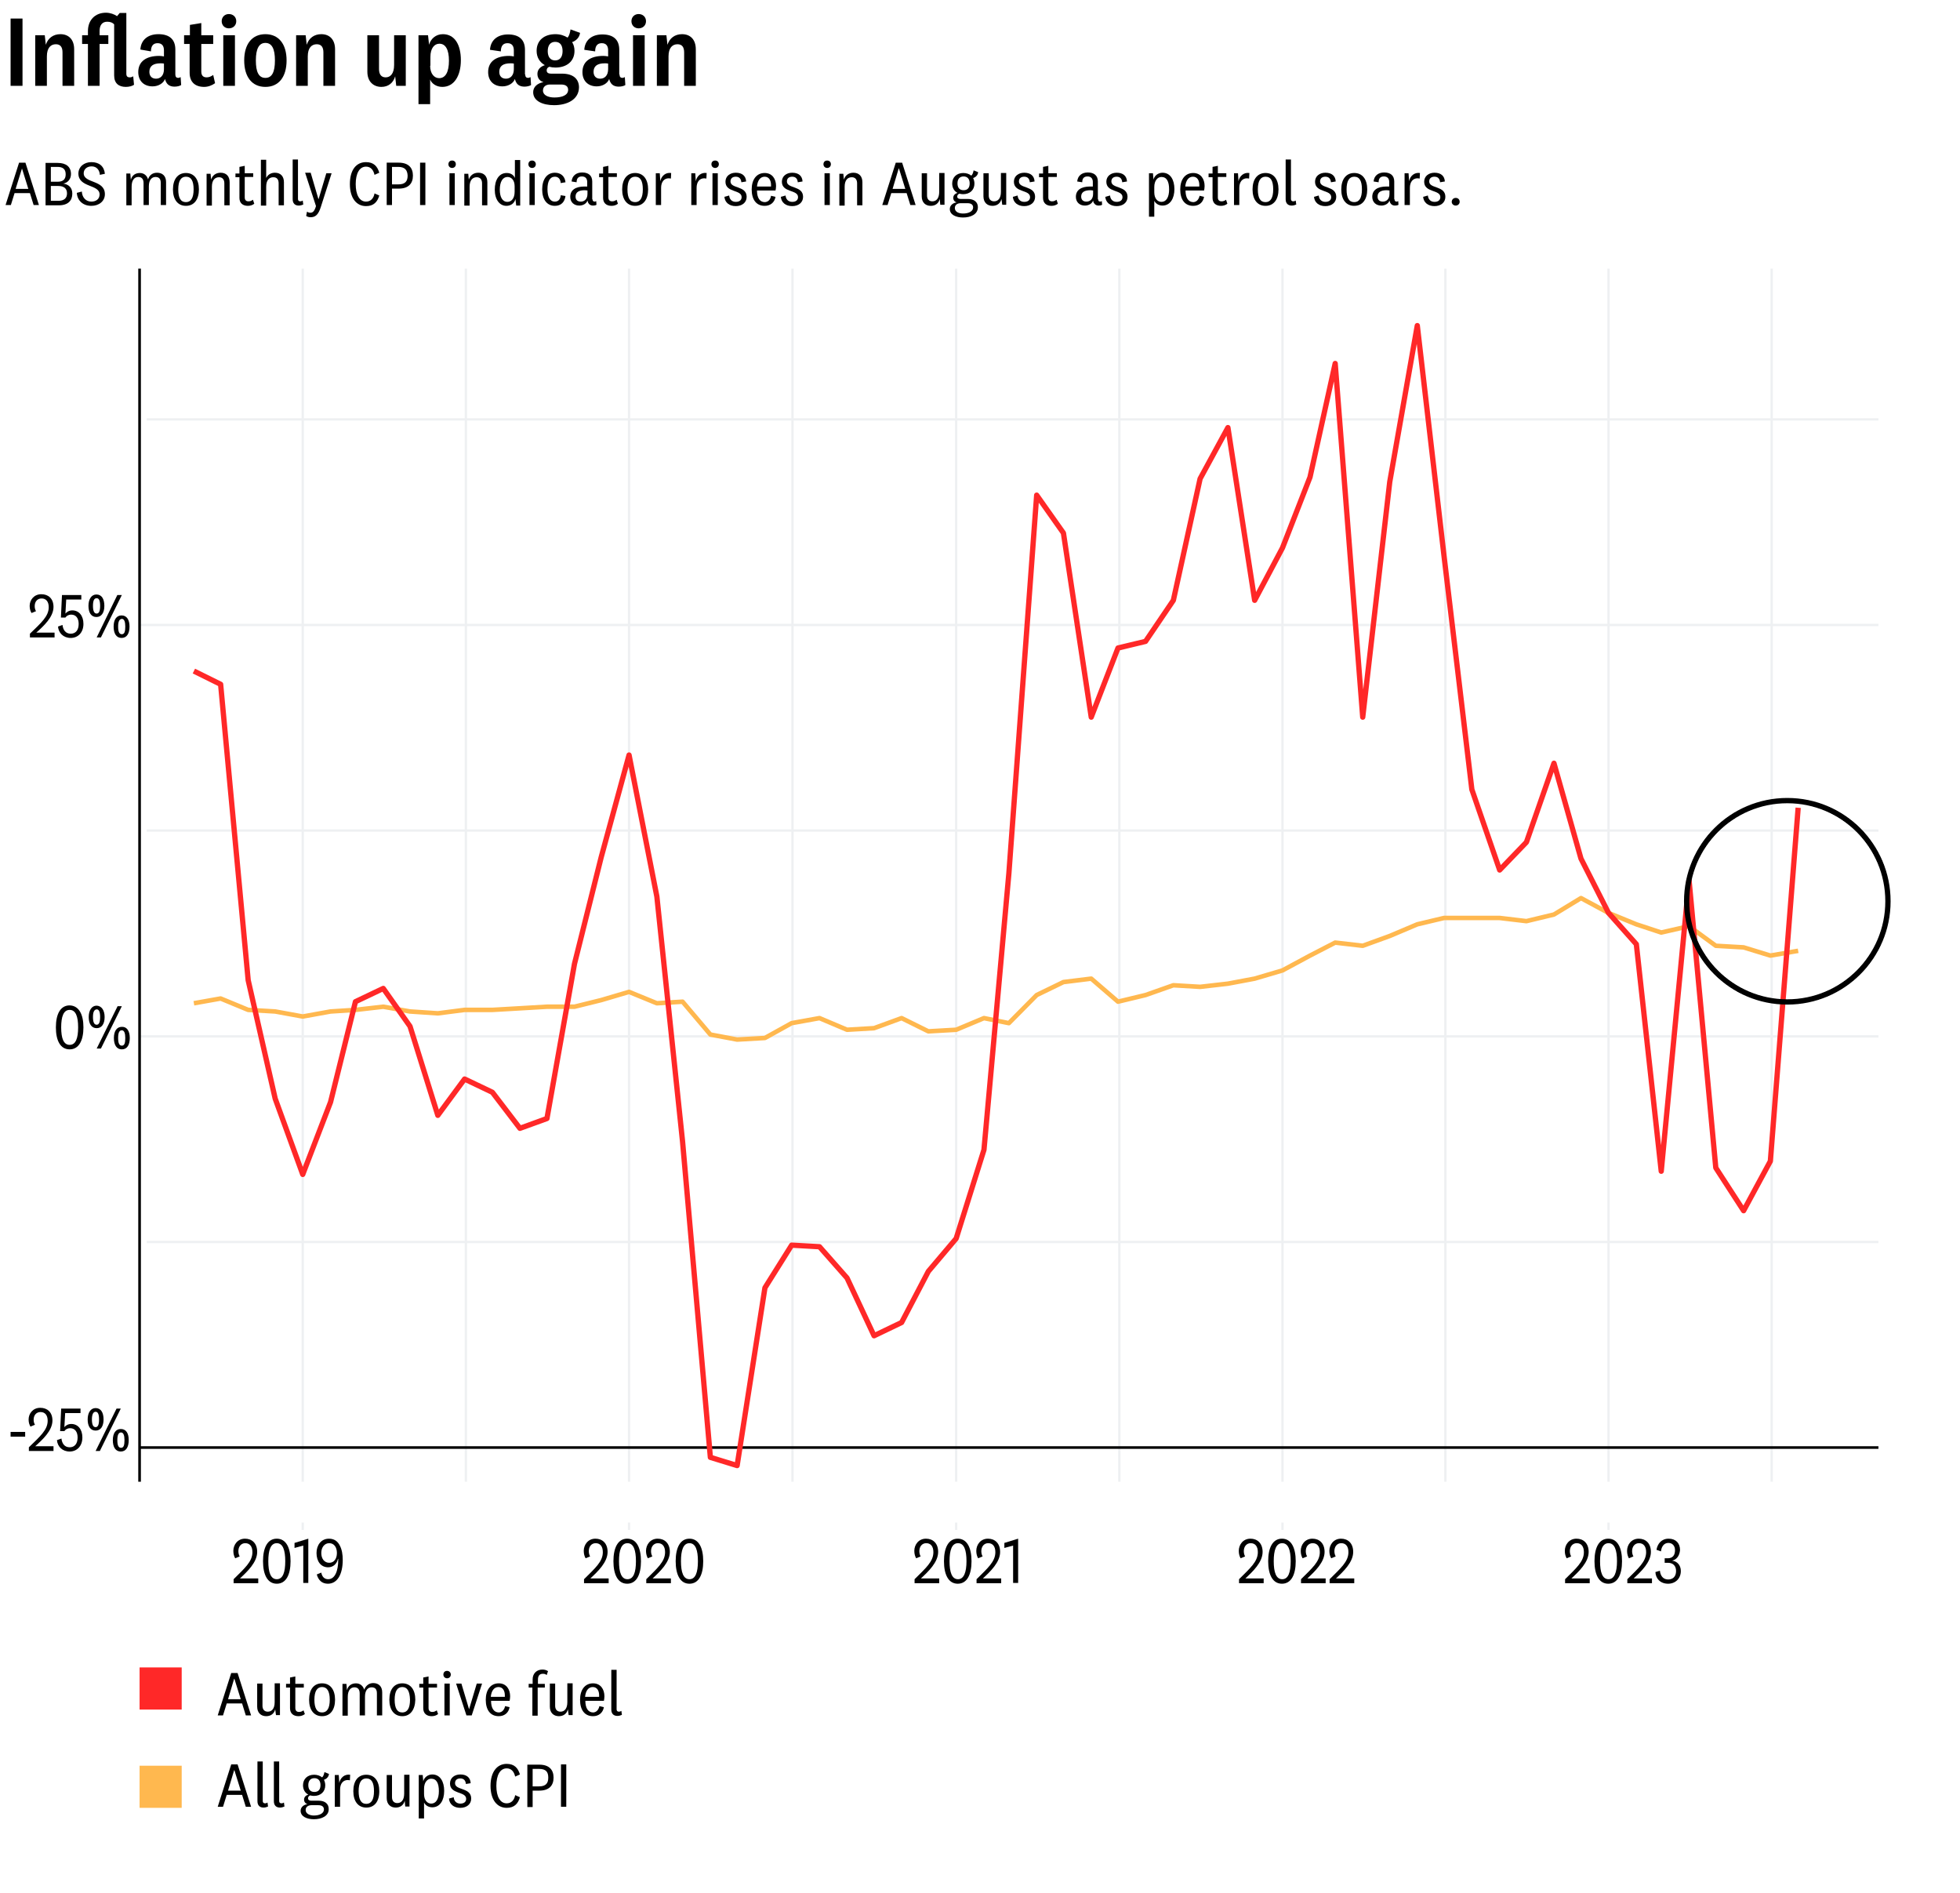 <?xml version="1.0" encoding="utf-8"?>
<!-- Generator: Adobe Illustrator 27.9.0, SVG Export Plug-In . SVG Version: 6.00 Build 0)  -->
<svg version="1.0" id="Layer_1" xmlns="http://www.w3.org/2000/svg" xmlns:xlink="http://www.w3.org/1999/xlink" x="0px" y="0px"
	 viewBox="0 0 740 714.5" style="enable-background:new 0 0 740 714.5;" xml:space="preserve">
<style type="text/css">
	.st0{fill:#FFFFFF;}
	.st1{enable-background:new    ;}
	.st2{fill:#FF2828;}
	.st3{fill:#FFB84F;}
	.st4{fill:none;stroke:#EEF0F2;stroke-width:0.877;stroke-linejoin:round;stroke-miterlimit:10;}
	.st5{fill:none;stroke:#FFB84F;stroke-width:1.71;stroke-linejoin:round;stroke-miterlimit:10;}
	.st6{fill:none;stroke:#000000;stroke-width:1.42;stroke-linecap:round;stroke-linejoin:round;stroke-miterlimit:10;}
	.st7{fill:none;}
	.st8{fill:none;stroke:#000000;stroke-linejoin:round;stroke-miterlimit:10;}
	.st9{fill:none;stroke:#FF2828;stroke-width:2;stroke-linejoin:round;stroke-miterlimit:10;}
	.st10{fill:none;stroke:#000000;stroke-width:2;stroke-linecap:round;stroke-linejoin:round;stroke-miterlimit:10;}
</style>
<rect class="st0" width="740" height="714.5"/>
<g class="st1">
	<path d="M8.5,7v25.4H4V7H8.5z"/>
	<path d="M17.3,16.9c0.8-2.5,2.8-4,5.5-4c3.2,0,5.2,2.1,5.2,5.7v13.8h-4.4V19.8c0-1.9-0.7-3.1-2.5-3.1c-1.9,0-3.4,1.3-3.4,4.6v11.1
		h-4.4V13.3h3.6L17.3,16.9z"/>
	<path d="M43.1,28.5V9.2c-0.5-0.6-1.4-1-2.6-1c-2,0-2.9,1.4-2.9,3.5v1.6h3.3v3.3h-3.3v15.8h-4.4V16.6h-2.2v-3.3h2.2v-1.6
		c0-4,2.6-6.9,6.8-6.9c1.6,0,3.2,0.6,4.2,1.3l1-1.2h2.5v22.9c0,1,0.4,1.4,1.3,1.4c0.4,0,0.8-0.1,1.3-0.4l0.3,3.2
		c-0.7,0.5-1.9,0.8-3.1,0.8C44.9,32.8,43.1,31.5,43.1,28.5z"/>
	<path d="M66.2,28.1c0,0.9,0.4,1.3,1.1,1.3c0.3,0,0.7-0.2,0.9-0.3l0.2,3c-0.6,0.4-1.6,0.6-2.5,0.6c-1.4,0-2.5-0.5-3.1-1.6
		c-0.2-0.3-0.4-0.8-0.5-1.3c-0.6,1.7-2.6,2.8-4.7,2.8c-3.2,0-5.4-2-5.4-5.4c0-4,3-6.1,7.9-6.1c0.6,0,1.3,0.1,1.8,0.2V19
		c0-1.6-0.7-2.7-2.4-2.7c-1.7,0-2.5,1.1-2.5,3.1L53,18.7c0.2-3.6,2.8-5.8,6.8-5.8c4.1,0,6.4,1.9,6.4,5.8V28.1z M61.9,24
		c-0.3-0.1-0.8-0.1-1.3-0.1c-2.7,0-4.2,1-4.2,3.2c0,1.6,0.9,2.6,2.5,2.6c1.6,0,3-1.1,3-3.6V24z"/>
	<path d="M81.2,31.4c-1.1,0.8-2.6,1.4-4.1,1.4c-3.4,0-5.5-1.8-5.5-5.3V16.6h-2.1v-3.3h2.2V9.4L76,8.7v4.6h4.5v3.3H76V27
		c0,1.6,0.8,2.2,2,2.2c0.9,0,1.6-0.3,2.5-0.9L81.2,31.4z"/>
	<path d="M86.4,10.7c-1.5,0-2.7-1.1-2.7-2.7s1.2-2.7,2.7-2.7c1.6,0,2.8,1.1,2.8,2.7S88,10.7,86.4,10.7z M88.7,13.3v19.1h-4.4V13.3
		H88.7z"/>
	<path d="M100.2,32.8c-5,0-8-3.7-8-10c0-6.2,3-9.9,8-9.9c5,0,8,3.7,8,9.9C108.2,29.1,105.2,32.8,100.2,32.8z M100.2,16.2
		c-2.4,0-3.6,2.2-3.6,6.6c0,4.4,1.1,6.6,3.6,6.6c2.5,0,3.6-2.2,3.6-6.6C103.8,18.5,102.7,16.2,100.2,16.2z"/>
	<path d="M115.8,16.9c0.8-2.5,2.8-4,5.5-4c3.2,0,5.2,2.1,5.2,5.7v13.8h-4.4V19.8c0-1.9-0.7-3.1-2.5-3.1c-1.9,0-3.4,1.3-3.4,4.6v11.1
		h-4.4V13.3h3.6L115.8,16.9z"/>
	<path d="M149.2,28.8c-0.7,2.5-2.6,4-5.2,4c-3,0-5.3-2-5.3-5.7V13.3h4.4v12.8c0,1.9,0.8,3.1,2.5,3.1c1.8,0,3.2-1.4,3.2-4.7V13.3h4.4
		v19.1h-3.6L149.2,28.8z"/>
	<path d="M162,16.9c0.6-2.2,2.5-4,5.2-4c4.5,0,6.8,4,6.8,9.8c0,6-2.6,10.1-7,10.1c-2.2,0-4-1.2-4.6-2.8v9.3h-4.4V13.3h3.6L162,16.9z
		 M162.4,24.8c0,3.1,1.6,4.7,3.4,4.7c2.4,0,3.7-2.3,3.7-6.6c0-4.2-1.3-6.4-3.6-6.4c-1.9,0-3.4,1.7-3.4,5V24.8z"/>
	<path d="M198.3,28.1c0,0.9,0.4,1.3,1.1,1.3c0.3,0,0.7-0.2,0.9-0.3l0.2,3c-0.6,0.4-1.6,0.6-2.5,0.6c-1.4,0-2.5-0.5-3.1-1.6
		c-0.2-0.3-0.4-0.8-0.5-1.3c-0.6,1.7-2.6,2.8-4.7,2.8c-3.2,0-5.4-2-5.4-5.4c0-4,3-6.1,7.9-6.1c0.6,0,1.3,0.1,1.8,0.2V19
		c0-1.6-0.7-2.7-2.4-2.7c-1.7,0-2.5,1.1-2.5,3.1l-4.1-0.6c0.2-3.6,2.8-5.8,6.8-5.8c4.1,0,6.4,1.9,6.4,5.8V28.1z M194,24
		c-0.3-0.1-0.8-0.1-1.3-0.1c-2.7,0-4.2,1-4.2,3.2c0,1.6,0.9,2.6,2.5,2.6c1.6,0,3-1.1,3-3.6V24z"/>
	<path d="M209.2,39.7c-4.2,0-7.9-1.5-7.9-4.9c0-2,1.6-3.4,3.9-3.8c-1.4-0.4-2.3-1.5-2.3-3.1c0-1.7,1.2-2.8,2.8-3.3
		c-1.9-1.1-3.1-2.9-3.1-5.4c0-4,2.9-6.3,7.1-6.3c1.8,0,3.3,0.5,4.6,1.3c0.6-0.7,0.9-1.8,1.1-3.1l3.6,1.3c-0.2,1.7-1.5,3-3,3.5
		c0.6,0.9,0.9,2.1,0.9,3.3c0,4-3,6.3-7.2,6.3c-0.8,0-1.6-0.1-2.3-0.3c-0.7,0.3-1,0.7-1,1.4c0,0.8,0.6,1.2,1.6,1.2h4.2
		c4.2,0,6.4,2,6.4,5.2C218.5,37.7,214,39.7,209.2,39.7z M209.3,36.8c3,0,5.2-0.9,5.2-2.9c0-1.3-0.9-2-2.7-2h-4.1
		c-1.6,0-2.7,0.8-2.7,2.3C205,35.9,206.9,36.8,209.3,36.8z M209.6,22.8c1.8,0,2.8-1.3,2.8-3.5c0-2.3-1-3.5-2.8-3.5
		c-1.8,0-2.8,1.3-2.8,3.5C206.8,21.5,207.8,22.8,209.6,22.8z"/>
	<path d="M233.9,28.1c0,0.9,0.4,1.3,1.1,1.3c0.3,0,0.7-0.2,0.9-0.3l0.2,3c-0.6,0.4-1.6,0.6-2.5,0.6c-1.4,0-2.5-0.5-3.1-1.6
		c-0.2-0.3-0.4-0.8-0.5-1.3c-0.6,1.7-2.6,2.8-4.7,2.8c-3.2,0-5.4-2-5.4-5.4c0-4,3-6.1,7.9-6.1c0.6,0,1.3,0.1,1.8,0.2V19
		c0-1.6-0.7-2.7-2.4-2.7c-1.7,0-2.5,1.1-2.5,3.1l-4.1-0.6c0.2-3.6,2.8-5.8,6.8-5.8c4.1,0,6.4,1.9,6.4,5.8V28.1z M229.6,24
		c-0.3-0.1-0.8-0.1-1.3-0.1c-2.7,0-4.2,1-4.2,3.2c0,1.6,0.9,2.6,2.5,2.6c1.6,0,3-1.1,3-3.6V24z"/>
	<path d="M241.1,10.7c-1.5,0-2.7-1.1-2.7-2.7s1.2-2.7,2.7-2.7c1.6,0,2.8,1.1,2.8,2.7S242.7,10.7,241.1,10.7z M243.4,13.3v19.1h-4.4
		V13.3H243.4z"/>
	<path d="M252,16.9c0.8-2.5,2.8-4,5.5-4c3.2,0,5.2,2.1,5.2,5.7v13.8h-4.4V19.8c0-1.9-0.7-3.1-2.5-3.1c-1.9,0-3.4,1.3-3.4,4.6v11.1
		h-4.4V13.3h3.6L252,16.9z"/>
</g>
<g class="st1">
	<path d="M91.4,643h-5.8l-1.4,4.5h-2l5.1-16h2.4l5.1,16h-2L91.4,643z M86.1,641.4h4.8l-2.4-7.7h-0.1L86.1,641.4z"/>
	<path d="M103.9,645.2c-0.4,1.7-1.7,2.6-3.4,2.6c-1.9,0-3.4-1.2-3.4-3.6v-8.7h2v8.4c0,1.3,0.7,2.2,2,2.2c1.5,0,2.6-1.1,2.6-3.6v-7.1
		h2v12h-1.5L103.9,645.2z"/>
	<path d="M115.1,647c-0.6,0.5-1.5,0.8-2.4,0.8c-2,0-3.2-1.1-3.2-3V637H108v-1.4h1.5v-2.4l2-0.4v2.8h3.2v1.4h-3.2v7.7
		c0,1.1,0.6,1.5,1.4,1.5c0.7,0,1.1-0.2,1.7-0.6L115.1,647z"/>
	<path d="M121.6,647.8c-3.1,0-4.9-2.4-4.9-6.2c0-3.9,1.8-6.2,4.9-6.2c3.1,0,4.9,2.4,4.9,6.2C126.5,645.4,124.7,647.8,121.6,647.8z
		 M121.6,636.8c-1.9,0-2.9,1.6-2.9,4.8c0,3.1,0.9,4.8,2.9,4.8c1.9,0,2.9-1.6,2.9-4.8C124.5,638.4,123.5,636.8,121.6,636.8z"/>
	<path d="M140.9,635.3c2.1,0,3.4,1.3,3.4,3.5v8.7h-2v-8.3c0-1.4-0.5-2.3-2-2.3c-1.3,0-2.5,1-2.5,3.5v7.1h-2v-8.3
		c0-1.4-0.6-2.3-2-2.3c-1.3,0-2.5,1-2.5,3.6v7.1h-2v-12h1.5l0.2,2.4c0.4-1.7,1.7-2.6,3.4-2.6c1.6,0,2.7,1,3.1,2.4
		C138.1,636.3,139.3,635.3,140.9,635.3z"/>
	<path d="M151.9,647.8c-3.1,0-4.9-2.4-4.9-6.2c0-3.9,1.8-6.2,4.9-6.2c3.1,0,4.9,2.4,4.9,6.2C156.7,645.4,154.9,647.8,151.9,647.8z
		 M151.9,636.8c-1.9,0-2.9,1.6-2.9,4.8c0,3.1,0.9,4.8,2.9,4.8c1.9,0,2.9-1.6,2.9-4.8C154.7,638.4,153.8,636.8,151.9,636.8z"/>
	<path d="M165.4,647c-0.6,0.5-1.5,0.8-2.4,0.8c-2,0-3.2-1.1-3.2-3V637h-1.5v-1.4h1.5v-2.4l2-0.4v2.8h3.2v1.4h-3.2v7.7
		c0,1.1,0.6,1.5,1.4,1.5c0.7,0,1.1-0.2,1.7-0.6L165.4,647z"/>
	<path d="M168.8,633.5c-0.8,0-1.4-0.6-1.4-1.4c0-0.8,0.5-1.4,1.4-1.4c0.8,0,1.4,0.6,1.4,1.4C170.2,632.9,169.6,633.5,168.8,633.5z
		 M169.8,635.5v12h-2v-12H169.8z"/>
	<path d="M177.1,645.2l2.9-9.7h2l-3.9,12h-2l-3.9-12h2L177.1,645.2L177.1,645.2z"/>
	<path d="M190.7,644l1.7,0.4c-0.4,2.2-2,3.4-4.1,3.4c-3.2,0-4.9-2.4-4.9-6.2c0-3.7,1.8-6.2,4.9-6.2c2.9,0,4.3,2.3,4.3,4.9
		c0,0.7-0.1,1.2-0.2,1.7h-7c0,2.7,1,4.4,3,4.4C189.6,646.3,190.4,645.4,190.7,644z M190.6,640.5c0-0.2,0-0.5,0-0.6
		c0-1.6-0.7-3.1-2.4-3.1c-1.7,0-2.7,1.5-2.9,3.7H190.6z"/>
	<path d="M199.6,637v-1.4h1.5v-1.7c0-2.3,1.6-3.7,3.7-3.7c0.8,0,1.5,0.2,2.1,0.6l-0.5,1.5c-0.4-0.4-0.8-0.5-1.5-0.5
		c-1.2,0-1.8,0.8-1.8,2.2v1.6h2.6v1.4H203v10.6h-2V637H199.6z"/>
	<path d="M214.4,645.2c-0.4,1.7-1.7,2.6-3.4,2.6c-1.9,0-3.4-1.2-3.4-3.6v-8.7h2v8.4c0,1.3,0.7,2.2,2,2.2c1.5,0,2.6-1.1,2.6-3.6v-7.1
		h2v12h-1.5L214.4,645.2z"/>
	<path d="M226.3,644l1.7,0.4c-0.4,2.2-2,3.4-4.1,3.4c-3.2,0-4.9-2.4-4.9-6.2c0-3.7,1.8-6.2,4.9-6.2c2.9,0,4.3,2.3,4.3,4.9
		c0,0.7-0.1,1.2-0.2,1.7h-7c0,2.7,1,4.4,3,4.4C225.2,646.3,226,645.4,226.3,644z M226.2,640.5c0-0.2,0-0.5,0-0.6
		c0-1.6-0.7-3.1-2.4-3.1c-1.7,0-2.7,1.5-2.9,3.7H226.2z"/>
	<path d="M234.8,647.3c-0.4,0.2-1.1,0.4-1.7,0.4c-1.4,0-2.3-0.8-2.3-2.4v-15h2v14.9c0,0.6,0.3,0.9,0.9,0.9c0.3,0,0.6-0.1,0.9-0.3
		L234.8,647.3z"/>
</g>
<g class="st1">
	<path d="M91.4,677.5h-5.8l-1.4,4.5h-2l5.1-16h2.4l5.1,16h-2L91.4,677.5z M86.1,675.9h4.8l-2.4-7.7h-0.1L86.1,675.9z"/>
	<path d="M101.2,681.9c-0.4,0.2-1.1,0.4-1.7,0.4c-1.4,0-2.3-0.8-2.3-2.4v-15h2v14.9c0,0.6,0.3,0.9,0.9,0.9c0.3,0,0.6-0.1,0.9-0.3
		L101.2,681.9z"/>
	<path d="M107.4,681.9c-0.4,0.2-1.1,0.4-1.7,0.4c-1.4,0-2.3-0.8-2.3-2.4v-15h2v14.9c0,0.6,0.3,0.9,0.9,0.9c0.3,0,0.6-0.1,0.9-0.3
		L107.4,681.9z"/>
	<path d="M118.5,686.7c-2.6,0-5-1-5-3.2c0-1.3,1.1-2.3,2.6-2.5c-0.8-0.2-1.3-0.9-1.3-1.7c0-1,0.7-1.6,1.6-1.9c-1.2-0.6-2-1.9-2-3.5
		c0-2.4,1.7-4,4.2-4c1.2,0,2.3,0.4,3,1c0.5-0.4,0.7-1.1,0.9-2l1.7,0.7c-0.1,1.1-0.9,1.9-1.9,2.2c0.3,0.6,0.5,1.3,0.5,2.1
		c0,2.4-1.7,4-4.3,4c-0.5,0-1-0.1-1.4-0.2c-0.5,0.2-0.8,0.6-0.8,1.1c0,0.6,0.5,0.9,1.2,0.9h2.8c2.4,0,3.8,1.2,3.8,3.1
		C124.2,685.5,121.4,686.7,118.5,686.7z M118.5,685.3c2.1,0,3.8-0.8,3.8-2.3c0-1-0.7-1.6-2.1-1.6h-2.6c-1.3,0-2.2,0.7-2.2,1.8
		C115.4,684.6,116.9,685.3,118.5,685.3z M118.7,676.4c1.5,0,2.3-0.9,2.3-2.6s-0.9-2.6-2.3-2.6c-1.4,0-2.3,0.9-2.3,2.6
		S117.2,676.4,118.7,676.4z"/>
	<path d="M132.1,672c-0.2,0-0.5-0.1-0.8-0.1c-1.8,0-2.9,1.4-2.9,3.6v6.5h-2v-12h1.5l0.2,3c0.4-2,2-3.4,4.1-3.1L132.1,672z"/>
	<path d="M138.3,682.3c-3.1,0-4.9-2.4-4.9-6.2c0-3.9,1.8-6.2,4.9-6.2c3.1,0,4.9,2.4,4.9,6.2C143.2,680,141.4,682.3,138.3,682.3z
		 M138.3,671.3c-1.9,0-2.9,1.6-2.9,4.8c0,3.1,0.9,4.8,2.9,4.8c1.9,0,2.9-1.6,2.9-4.8C141.2,672.9,140.3,671.3,138.3,671.3z"/>
	<path d="M152.8,679.7c-0.4,1.7-1.7,2.6-3.4,2.6c-1.9,0-3.4-1.2-3.4-3.6v-8.7h2v8.4c0,1.3,0.7,2.2,2,2.2c1.5,0,2.6-1.1,2.6-3.6v-7.1
		h2v12H153L152.8,679.7z"/>
	<path d="M159.8,672.4c0.3-1.4,1.7-2.6,3.4-2.6c3,0,4.5,2.7,4.5,6.2c0,3.6-1.6,6.2-4.5,6.2c-1.5,0-2.6-0.8-3.1-1.8v6h-2v-16.4h1.5
		L159.8,672.4z M160.1,677.2c0,2.4,1.3,3.6,2.7,3.6c1.8,0,2.9-1.7,2.9-4.7s-0.9-4.7-2.9-4.7c-1.4,0-2.7,1.3-2.7,3.8V677.2z"/>
	<path d="M171.3,678.4c0.1,1.4,1,2.4,2.5,2.4c1.3,0,2.2-0.6,2.2-1.8c0-2.9-6.1-1.6-6.1-5.8c0-2.1,1.7-3.4,3.9-3.4
		c2.4,0,3.8,1.2,3.9,3.3l-1.8,0.3c-0.1-1.2-0.7-2.1-2.1-2.1c-1.2,0-2,0.6-2,1.8c0,2.8,6.1,1.5,6.1,5.8c0,2.2-1.8,3.5-4.1,3.5
		c-2.4,0-4.1-1.3-4.3-3.5L171.3,678.4z"/>
	<path d="M191.3,665.8c2.9,0,4.3,1.6,5,4l-1.8,0.8c-0.4-1.8-1.4-3.1-3.2-3.1c-2.5,0-3.9,2.6-3.9,6.6s1.4,6.6,3.9,6.6
		c1.8,0,2.9-1.3,3.2-3.1l1.8,0.8c-0.7,2.4-2.1,4-5,4c-3.6,0-6.1-3-6.1-8.3C185.2,668.8,187.7,665.8,191.3,665.8z"/>
	<path d="M201.1,675.9v6.2h-2v-16h4.5c3.7,0,5.4,1.9,5.4,4.9c0,3-1.7,4.9-5.4,4.9H201.1z M203.5,667.7h-2.4v6.6h2.4
		c2.6,0,3.5-1.2,3.5-3.3C207,668.8,206.1,667.7,203.5,667.7z"/>
	<path d="M213.8,666v16h-2v-16H213.8z"/>
</g>
<g class="st1">
	<path d="M11.3,72.9H5.5l-1.4,4.5h-2l5.1-16h2.4l5.1,16h-2L11.3,72.9z M5.9,71.3h4.8l-2.4-7.7H8.3L5.9,71.3z"/>
	<path d="M23.9,69.3c2,0.3,3.4,1.5,3.4,3.8c0,2.6-1.6,4.4-5.1,4.4h-5v-16h4.6c3.2,0,5,1.5,5,4.2C26.8,67.6,25.6,69,23.9,69.3
		L23.9,69.3z M19.2,68.6h2.5c2.1,0,3.1-0.9,3.1-2.8c0-1.9-1-2.8-3.1-2.8h-2.5V68.6z M19.2,75.8H22c2.2,0,3.3-1,3.3-2.8
		s-1.1-2.8-3.3-2.8h-2.8V75.8z"/>
	<path d="M29,72.8l1.9-0.5c0.1,2.2,1.5,3.8,3.6,3.8c1.8,0,3.1-1,3.1-2.7c0-3.9-8-2.5-8-7.9c0-2.5,2.1-4.3,4.9-4.3
		c2.9,0,4.8,1.5,5.1,4.4L37.7,66c-0.1-1.8-1.2-3.2-3.1-3.2c-1.8,0-3,1.1-3,2.6c0,3.9,8,2.4,8,7.9c0,2.7-2.3,4.4-5.1,4.4
		C31.4,77.7,29.2,75.8,29,72.8z"/>
	<path d="M59.3,65.2c2.1,0,3.4,1.3,3.4,3.5v8.7h-2v-8.3c0-1.4-0.5-2.3-2-2.3c-1.3,0-2.5,1-2.5,3.5v7.1h-2v-8.3c0-1.4-0.6-2.3-2-2.3
		c-1.3,0-2.5,1-2.5,3.6v7.1h-2v-12h1.5l0.2,2.4c0.4-1.7,1.7-2.6,3.4-2.6c1.6,0,2.7,1,3.1,2.4C56.4,66.1,57.6,65.2,59.3,65.2z"/>
	<path d="M70.2,77.7c-3.1,0-4.9-2.4-4.9-6.2s1.8-6.2,4.9-6.2c3.1,0,4.9,2.4,4.9,6.2S73.3,77.7,70.2,77.7z M70.2,66.7
		c-1.9,0-2.9,1.6-2.9,4.8s0.9,4.8,2.9,4.8c1.9,0,2.9-1.6,2.9-4.8S72.2,66.7,70.2,66.7z"/>
	<path d="M79.7,67.8c0.5-1.6,1.8-2.6,3.6-2.6c2.1,0,3.4,1.3,3.4,3.6v8.7h-2v-8.3c0-1.3-0.6-2.3-2-2.3c-1.5,0-2.7,1-2.7,3.6v7.1h-2
		v-12h1.5L79.7,67.8z"/>
	<path d="M96,76.9c-0.6,0.5-1.5,0.8-2.4,0.8c-2,0-3.2-1.1-3.2-3v-7.8h-1.5v-1.4h1.5V63l2-0.4v2.8h3.2v1.4h-3.2v7.7
		c0,1.1,0.6,1.5,1.4,1.5c0.7,0,1.1-0.2,1.7-0.6L96,76.9z"/>
	<path d="M100.4,67.4c0.6-1.4,1.8-2.2,3.4-2.2c2.1,0,3.4,1.3,3.4,3.6v8.7h-2v-8.3c0-1.4-0.6-2.3-2-2.3c-1.5,0-2.7,1-2.7,3.6v7.1h-2
		V60.3h2V67.4z"/>
	<path d="M114.5,77.2c-0.4,0.2-1.1,0.4-1.7,0.4c-1.4,0-2.3-0.8-2.3-2.4v-15h2v14.9c0,0.6,0.3,0.9,0.9,0.9c0.3,0,0.6-0.1,0.9-0.3
		L114.5,77.2z"/>
	<path d="M123.2,65.4h2l-4,12.5c-1,3.3-2.2,4.1-4,4.1c-0.6,0-1.2-0.2-1.6-0.5l0.3-1.6c0.5,0.3,0.8,0.4,1.2,0.4c1,0,1.6-0.5,2.2-2.5
		l-4.1-12.6h2.1l2.9,9.9h0.1L123.2,65.4z"/>
	<path d="M138.2,61.2c2.9,0,4.3,1.6,5,4l-1.8,0.8c-0.4-1.8-1.4-3.1-3.2-3.1c-2.5,0-3.9,2.6-3.9,6.6s1.4,6.6,3.9,6.6
		c1.8,0,2.9-1.3,3.2-3.1l1.8,0.8c-0.7,2.4-2.1,4-5,4c-3.6,0-6.1-3-6.1-8.3C132.1,64.1,134.5,61.2,138.2,61.2z"/>
	<path d="M148,71.2v6.2h-2v-16h4.5c3.7,0,5.4,1.9,5.4,4.9c0,3-1.7,4.9-5.4,4.9H148z M150.3,63H148v6.6h2.4c2.6,0,3.5-1.2,3.5-3.3
		C153.8,64.2,152.9,63,150.3,63z"/>
	<path d="M160.6,61.4v16h-2v-16H160.6z"/>
	<path d="M170.7,63.4c-0.8,0-1.4-0.6-1.4-1.4s0.5-1.4,1.4-1.4s1.4,0.6,1.4,1.4S171.5,63.4,170.7,63.4z M171.7,65.4v12h-2v-12H171.7z
		"/>
	<path d="M177,67.8c0.5-1.6,1.8-2.6,3.6-2.6c2.1,0,3.4,1.3,3.4,3.6v8.7h-2v-8.3c0-1.3-0.6-2.3-2-2.3c-1.5,0-2.7,1-2.7,3.6v7.1h-2
		v-12h1.5L177,67.8z"/>
	<path d="M194.6,75.1c-0.4,1.7-1.8,2.6-3.4,2.6c-2.6,0-4.4-2.4-4.4-6.1c0-3.7,1.6-6.3,4.5-6.3c1.7,0,2.7,0.9,3.1,1.9v-6.8h2v17.2
		h-1.5L194.6,75.1z M194.3,70.3c0-2.4-1.3-3.5-2.7-3.5c-1.8,0-2.9,1.8-2.9,4.8c0,2.8,1,4.6,2.9,4.6c1.4,0,2.7-1.2,2.7-3.8V70.3z"/>
	<path d="M200.9,63.4c-0.8,0-1.4-0.6-1.4-1.4s0.5-1.4,1.4-1.4c0.8,0,1.4,0.6,1.4,1.4S201.7,63.4,200.9,63.4z M201.9,65.4v12h-2v-12
		H201.9z"/>
	<path d="M209.5,65.2c2.4,0,3.8,1.5,4,3.6l-1.8,0.3c-0.1-1.4-0.8-2.4-2.2-2.4c-1.9,0-2.8,1.8-2.8,4.7s0.9,4.7,2.8,4.7
		c1.4,0,2.1-1,2.2-2.4l1.8,0.3c-0.3,2.2-1.6,3.7-4,3.7c-3,0-4.8-2.4-4.8-6.2S206.5,65.2,209.5,65.2z"/>
	<path d="M223.7,75.2c0,0.6,0.3,0.9,0.8,0.9c0.2,0,0.5-0.1,0.6-0.2l0.1,1.4c-0.3,0.2-0.8,0.3-1.3,0.3c-0.8,0-1.4-0.3-1.8-1
		c-0.1-0.2-0.2-0.5-0.3-0.9c-0.4,1.2-1.7,1.9-3.1,1.9c-2,0-3.4-1.3-3.4-3.3c0-2.5,1.9-3.9,5.4-3.9c0.3,0,0.7,0,1,0v-1.7
		c0-1.2-0.6-2.1-2-2.1c-1.4,0-2,0.8-2,2.2l-1.9-0.3c0.2-2.2,1.8-3.4,4-3.4c2.3,0,3.8,1.1,3.8,3.4V75.2z M221.8,71.9
		c-0.3,0-0.6-0.1-1-0.1c-2.2,0-3.5,0.7-3.5,2.4c0,1.2,0.7,1.9,2,1.9c1.3,0,2.5-0.9,2.5-2.9V71.9z"/>
	<path d="M233.3,76.9c-0.6,0.5-1.5,0.8-2.4,0.8c-2,0-3.2-1.1-3.2-3v-7.8h-1.5v-1.4h1.5V63l2-0.4v2.8h3.2v1.4h-3.2v7.7
		c0,1.1,0.6,1.5,1.4,1.5c0.7,0,1.1-0.2,1.7-0.6L233.3,76.9z"/>
	<path d="M239.8,77.7c-3.1,0-4.9-2.4-4.9-6.2s1.8-6.2,4.9-6.2c3.1,0,4.9,2.4,4.9,6.2S242.9,77.7,239.8,77.7z M239.8,66.7
		c-1.9,0-2.9,1.6-2.9,4.8s0.9,4.8,2.9,4.8c1.9,0,2.9-1.6,2.9-4.8S241.8,66.7,239.8,66.7z"/>
	<path d="M253.3,67.4c-0.2,0-0.5-0.1-0.8-0.1c-1.8,0-2.9,1.4-2.9,3.6v6.5h-2v-12h1.5l0.2,3c0.4-2,2-3.4,4.1-3.1L253.3,67.4z"/>
	<path d="M266.7,67.4c-0.2,0-0.5-0.1-0.8-0.1c-1.8,0-2.9,1.4-2.9,3.6v6.5h-2v-12h1.5l0.2,3c0.4-2,2-3.4,4.1-3.1L266.7,67.4z"/>
	<path d="M270,63.4c-0.8,0-1.4-0.6-1.4-1.4s0.5-1.4,1.4-1.4s1.4,0.6,1.4,1.4S270.8,63.4,270,63.4z M271,65.4v12h-2v-12H271z"/>
	<path d="M275.3,73.8c0.1,1.4,1,2.4,2.5,2.4c1.3,0,2.2-0.6,2.2-1.8c0-2.9-6.1-1.6-6.1-5.8c0-2.1,1.7-3.4,3.9-3.4
		c2.4,0,3.8,1.2,3.9,3.3l-1.8,0.3c-0.1-1.2-0.7-2.1-2.1-2.1c-1.2,0-2,0.6-2,1.8c0,2.8,6.1,1.5,6.1,5.8c0,2.2-1.8,3.5-4.1,3.5
		c-2.4,0-4.1-1.3-4.3-3.5L275.3,73.8z"/>
	<path d="M291.1,73.9l1.7,0.4c-0.4,2.2-2,3.4-4.1,3.4c-3.2,0-4.9-2.4-4.9-6.2c0-3.7,1.8-6.2,4.9-6.2c2.9,0,4.3,2.3,4.3,4.9
		c0,0.7-0.1,1.2-0.2,1.7h-7c0,2.7,1,4.4,3,4.4C290.1,76.2,290.9,75.3,291.1,73.9z M291.1,70.4c0-0.2,0-0.5,0-0.6
		c0-1.6-0.7-3.1-2.4-3.1c-1.7,0-2.7,1.5-2.9,3.7H291.1z"/>
	<path d="M296.6,73.8c0.1,1.4,1,2.4,2.5,2.4c1.3,0,2.2-0.6,2.2-1.8c0-2.9-6.1-1.6-6.1-5.8c0-2.1,1.7-3.4,3.9-3.4
		c2.4,0,3.8,1.2,3.9,3.3l-1.8,0.3c-0.1-1.2-0.7-2.1-2.1-2.1c-1.2,0-2,0.6-2,1.8c0,2.8,6.1,1.5,6.1,5.8c0,2.2-1.8,3.5-4.1,3.5
		c-2.4,0-4.1-1.3-4.3-3.5L296.6,73.8z"/>
	<path d="M312.3,63.4c-0.8,0-1.4-0.6-1.4-1.4s0.5-1.4,1.4-1.4s1.4,0.6,1.4,1.4S313.1,63.4,312.3,63.4z M313.3,65.4v12h-2v-12H313.3z
		"/>
	<path d="M318.6,67.8c0.5-1.6,1.8-2.6,3.6-2.6c2.1,0,3.4,1.3,3.4,3.6v8.7h-2v-8.3c0-1.3-0.6-2.3-2-2.3c-1.5,0-2.7,1-2.7,3.6v7.1h-2
		v-12h1.5L318.6,67.8z"/>
	<path d="M342.3,72.9h-5.8l-1.4,4.5h-2l5.1-16h2.4l5.1,16h-2L342.3,72.9z M337,71.3h4.8l-2.4-7.7h-0.1L337,71.3z"/>
	<path d="M354.8,75.1c-0.4,1.7-1.7,2.6-3.4,2.6c-1.9,0-3.4-1.2-3.4-3.6v-8.7h2v8.4c0,1.3,0.7,2.2,2,2.2c1.5,0,2.6-1.1,2.6-3.6v-7.1
		h2v12H355L354.8,75.1z"/>
	<path d="M363.6,82.1c-2.6,0-5-1-5-3.2c0-1.3,1.1-2.3,2.6-2.5c-0.8-0.2-1.3-0.9-1.3-1.7c0-1,0.7-1.6,1.6-1.9c-1.2-0.6-2-1.9-2-3.5
		c0-2.4,1.7-4,4.2-4c1.2,0,2.3,0.4,3,1c0.5-0.4,0.7-1.1,0.9-2l1.7,0.7c-0.1,1.1-0.9,1.9-1.9,2.2c0.3,0.6,0.5,1.3,0.5,2.1
		c0,2.4-1.7,4-4.3,4c-0.5,0-1-0.1-1.4-0.2c-0.5,0.2-0.8,0.6-0.8,1.1c0,0.6,0.5,0.9,1.2,0.9h2.8c2.4,0,3.8,1.2,3.8,3.1
		C369.2,80.9,366.5,82.1,363.6,82.1z M363.6,80.6c2.1,0,3.8-0.8,3.8-2.3c0-1-0.7-1.6-2.1-1.6h-2.6c-1.3,0-2.2,0.7-2.2,1.8
		C360.5,80,362,80.6,363.6,80.6z M363.8,71.8c1.5,0,2.3-0.9,2.3-2.6s-0.9-2.6-2.3-2.6c-1.4,0-2.3,0.9-2.3,2.6S362.3,71.8,363.8,71.8
		z"/>
	<path d="M378.1,75.1c-0.4,1.7-1.7,2.6-3.4,2.6c-1.9,0-3.4-1.2-3.4-3.6v-8.7h2v8.4c0,1.3,0.7,2.2,2,2.2c1.5,0,2.6-1.1,2.6-3.6v-7.1
		h2v12h-1.5L378.1,75.1z"/>
	<path d="M384.2,73.8c0.1,1.4,1,2.4,2.5,2.4c1.3,0,2.2-0.6,2.2-1.8c0-2.9-6.1-1.6-6.1-5.8c0-2.1,1.7-3.4,3.9-3.4
		c2.4,0,3.8,1.2,3.9,3.3l-1.8,0.3c-0.1-1.2-0.7-2.1-2.1-2.1c-1.2,0-2,0.6-2,1.8c0,2.8,6.1,1.5,6.1,5.8c0,2.2-1.8,3.5-4.1,3.5
		c-2.4,0-4.1-1.3-4.3-3.5L384.2,73.8z"/>
	<path d="M399.4,76.9c-0.6,0.5-1.5,0.8-2.4,0.8c-2,0-3.2-1.1-3.2-3v-7.8h-1.5v-1.4h1.5V63l2-0.4v2.8h3.2v1.4h-3.2v7.7
		c0,1.1,0.6,1.5,1.4,1.5c0.7,0,1.1-0.2,1.7-0.6L399.4,76.9z"/>
	<path d="M414.6,75.2c0,0.6,0.3,0.9,0.8,0.9c0.2,0,0.5-0.1,0.6-0.2l0.1,1.4c-0.3,0.2-0.8,0.3-1.3,0.3c-0.8,0-1.4-0.3-1.8-1
		c-0.2-0.2-0.2-0.5-0.3-0.9c-0.4,1.2-1.7,1.9-3.1,1.9c-2,0-3.4-1.3-3.4-3.3c0-2.5,1.9-3.9,5.4-3.9c0.3,0,0.7,0,1,0v-1.7
		c0-1.2-0.6-2.1-2-2.1c-1.4,0-2,0.8-2,2.2l-1.9-0.3c0.2-2.2,1.8-3.4,4-3.4c2.3,0,3.8,1.1,3.8,3.4V75.2z M412.7,71.9
		c-0.3,0-0.6-0.1-1-0.1c-2.2,0-3.5,0.7-3.5,2.4c0,1.2,0.7,1.9,2,1.9c1.3,0,2.5-0.9,2.5-2.9V71.9z"/>
	<path d="M419.1,73.8c0.1,1.4,1,2.4,2.5,2.4c1.3,0,2.2-0.6,2.2-1.8c0-2.9-6.1-1.6-6.1-5.8c0-2.1,1.7-3.4,3.9-3.4
		c2.4,0,3.8,1.2,3.9,3.3l-1.8,0.3c-0.1-1.2-0.7-2.1-2.1-2.1c-1.2,0-2,0.6-2,1.8c0,2.8,6.1,1.5,6.1,5.8c0,2.2-1.8,3.5-4.1,3.5
		c-2.4,0-4.1-1.3-4.3-3.5L419.1,73.8z"/>
	<path d="M435.5,67.8c0.3-1.4,1.7-2.6,3.4-2.6c3,0,4.5,2.7,4.5,6.2s-1.6,6.2-4.5,6.2c-1.5,0-2.6-0.8-3.1-1.8v6h-2V65.4h1.5
		L435.5,67.8z M435.8,72.6c0,2.4,1.3,3.6,2.7,3.6c1.8,0,2.9-1.7,2.9-4.7s-0.9-4.7-2.9-4.7c-1.4,0-2.7,1.3-2.7,3.8V72.6z"/>
	<path d="M452.9,73.9l1.7,0.4c-0.4,2.2-2,3.4-4.1,3.4c-3.2,0-4.9-2.4-4.9-6.2c0-3.7,1.8-6.2,4.9-6.2c2.9,0,4.3,2.3,4.3,4.9
		c0,0.7-0.1,1.2-0.2,1.7h-7c0,2.7,1,4.4,3,4.4C451.8,76.2,452.6,75.3,452.9,73.9z M452.8,70.4c0-0.2,0-0.5,0-0.6
		c0-1.6-0.7-3.1-2.4-3.1c-1.7,0-2.7,1.5-2.9,3.7H452.8z"/>
	<path d="M463.4,76.9c-0.6,0.5-1.5,0.8-2.4,0.8c-2,0-3.2-1.1-3.2-3v-7.8h-1.5v-1.4h1.5V63l2-0.4v2.8h3.2v1.4h-3.2v7.7
		c0,1.1,0.6,1.5,1.4,1.5c0.7,0,1.1-0.2,1.7-0.6L463.4,76.9z"/>
	<path d="M471.6,67.4c-0.2,0-0.5-0.1-0.8-0.1c-1.8,0-2.9,1.4-2.9,3.6v6.5h-2v-12h1.5l0.2,3c0.4-2,2-3.4,4.1-3.1L471.6,67.4z"/>
	<path d="M477.8,77.7c-3.1,0-4.9-2.4-4.9-6.2s1.8-6.2,4.9-6.2s4.9,2.4,4.9,6.2S480.9,77.7,477.8,77.7z M477.8,66.7
		c-1.9,0-2.9,1.6-2.9,4.8s0.9,4.8,2.9,4.8c1.9,0,2.9-1.6,2.9-4.8S479.8,66.7,477.8,66.7z"/>
	<path d="M489.4,77.2c-0.4,0.2-1.1,0.4-1.7,0.4c-1.4,0-2.3-0.8-2.3-2.4v-15h2v14.9c0,0.6,0.3,0.9,0.9,0.9c0.3,0,0.6-0.1,0.9-0.3
		L489.4,77.2z"/>
	<path d="M497.9,73.8c0.1,1.4,1,2.4,2.5,2.4c1.3,0,2.2-0.6,2.2-1.8c0-2.9-6.1-1.6-6.1-5.8c0-2.1,1.7-3.4,3.9-3.4
		c2.4,0,3.8,1.2,3.9,3.3l-1.8,0.3c-0.1-1.2-0.7-2.1-2.1-2.1c-1.2,0-2,0.6-2,1.8c0,2.8,6.1,1.5,6.1,5.8c0,2.2-1.8,3.5-4.1,3.5
		c-2.4,0-4.1-1.3-4.3-3.5L497.9,73.8z"/>
	<path d="M511.3,77.7c-3.1,0-4.9-2.4-4.9-6.2s1.8-6.2,4.9-6.2s4.9,2.4,4.9,6.2S514.4,77.7,511.3,77.7z M511.3,66.7
		c-1.9,0-2.9,1.6-2.9,4.8s0.9,4.8,2.9,4.8c1.9,0,2.9-1.6,2.9-4.8S513.3,66.7,511.3,66.7z"/>
	<path d="M526.5,75.2c0,0.6,0.3,0.9,0.8,0.9c0.2,0,0.5-0.1,0.6-0.2l0.1,1.4c-0.3,0.2-0.8,0.3-1.3,0.3c-0.8,0-1.4-0.3-1.8-1
		c-0.1-0.2-0.2-0.5-0.3-0.9c-0.4,1.2-1.7,1.9-3.1,1.9c-2,0-3.4-1.3-3.4-3.3c0-2.5,1.9-3.9,5.4-3.9c0.3,0,0.7,0,1,0v-1.7
		c0-1.2-0.6-2.1-2-2.1c-1.4,0-2,0.8-2,2.2l-1.9-0.3c0.2-2.2,1.8-3.4,4-3.4c2.3,0,3.8,1.1,3.8,3.4V75.2z M524.6,71.9
		c-0.3,0-0.6-0.1-1-0.1c-2.2,0-3.5,0.7-3.5,2.4c0,1.2,0.7,1.9,2,1.9c1.3,0,2.5-0.9,2.5-2.9V71.9z"/>
	<path d="M536,67.4c-0.2,0-0.5-0.1-0.8-0.1c-1.8,0-2.9,1.4-2.9,3.6v6.5h-2v-12h1.5l0.2,3c0.4-2,2-3.4,4.1-3.1L536,67.4z"/>
	<path d="M539.1,73.8c0.1,1.4,1,2.4,2.5,2.4c1.3,0,2.2-0.6,2.2-1.8c0-2.9-6.1-1.6-6.1-5.8c0-2.1,1.7-3.4,3.9-3.4
		c2.4,0,3.8,1.2,3.9,3.3l-1.8,0.3c-0.1-1.2-0.7-2.1-2.1-2.1c-1.2,0-2,0.6-2,1.8c0,2.8,6.1,1.5,6.1,5.8c0,2.2-1.8,3.5-4.1,3.5
		c-2.4,0-4.1-1.3-4.3-3.5L539.1,73.8z"/>
	<path d="M549.6,77.6c-0.8,0-1.5-0.6-1.5-1.4c0-0.8,0.6-1.5,1.5-1.5s1.5,0.6,1.5,1.5C551.1,76.9,550.5,77.6,549.6,77.6z"/>
</g>
<rect x="52.7" y="629.4" class="st2" width="15.9" height="15.9"/>
<rect x="52.7" y="666.5" class="st3" width="15.9" height="15.9"/>
<line class="st4" x1="55.4" y1="468.8" x2="709.2" y2="468.8"/>
<line class="st4" x1="55.4" y1="313.5" x2="709.2" y2="313.5"/>
<line class="st4" x1="55.4" y1="158.3" x2="709.2" y2="158.3"/>
<line class="st4" x1="175.9" y1="559.3" x2="175.9" y2="101.4"/>
<line class="st4" x1="299.2" y1="559.3" x2="299.2" y2="101.4"/>
<line class="st4" x1="422.6" y1="559.3" x2="422.6" y2="101.4"/>
<line class="st4" x1="545.7" y1="559.3" x2="545.7" y2="101.4"/>
<line class="st4" x1="668.9" y1="559.3" x2="668.9" y2="101.4"/>
<line class="st4" x1="55.4" y1="391.2" x2="709.2" y2="391.2"/>
<line class="st4" x1="55.4" y1="235.9" x2="709.2" y2="235.9"/>
<line class="st4" x1="114.3" y1="559.3" x2="114.3" y2="101.4"/>
<line class="st4" x1="237.5" y1="559.3" x2="237.5" y2="101.4"/>
<line class="st4" x1="361" y1="559.3" x2="361" y2="101.4"/>
<line class="st4" x1="484.2" y1="559.3" x2="484.2" y2="101.4"/>
<line class="st4" x1="607.3" y1="559.3" x2="607.3" y2="101.4"/>
<polyline class="st5" points="73.2,378.7 83.3,376.9 93.7,381.2 103.9,381.8 114.3,383.7 124.8,381.8 134.2,381.2 144.7,380 
	154.8,381.8 165.3,382.5 175.4,381.2 185.9,381.2 196.3,380.6 206.5,380 216.9,380 227,377.5 237.5,374.4 248,378.7 257.7,378.1 
	268.2,390.5 278.3,392.4 288.8,391.8 298.9,386.2 309.4,384.3 319.8,388.7 330,388.1 340.4,384.3 350.5,389.3 361,388.7 
	371.5,384.3 380.9,386.2 391.4,375.6 401.5,370.7 412,369.4 422.1,378.1 432.5,375.6 443,371.9 453.1,372.5 463.6,371.3 
	473.7,369.4 484.2,366.3 494.6,360.7 504.1,355.8 514.5,357 524.7,353.3 535.1,348.9 545.2,346.5 555.7,346.5 566.2,346.5 
	576.3,347.7 586.7,345.2 596.9,339 607.3,344.6 617.8,348.9 627.2,352 637.7,349.6 647.8,357 658.3,357.6 668.4,360.7 678.9,358.9 
	"/>
<circle class="st6" cx="674.8" cy="340.2" r="38"/>
<circle class="st6" cx="674.8" cy="340.2" r="38"/>
<circle class="st6" cx="674.8" cy="340.2" r="38"/>
<circle class="st6" cx="674.8" cy="340.2" r="38"/>
<circle class="st6" cx="674.8" cy="340.2" r="38"/>
<circle class="st6" cx="674.8" cy="340.2" r="38"/>
<circle class="st6" cx="674.8" cy="340.2" r="38"/>
<circle class="st6" cx="674.8" cy="340.2" r="38"/>
<circle class="st6" cx="674.8" cy="340.2" r="38"/>
<circle class="st6" cx="674.8" cy="340.2" r="38"/>
<circle class="st6" cx="674.8" cy="340.2" r="38"/>
<circle class="st6" cx="674.8" cy="340.2" r="38"/>
<circle class="st6" cx="674.8" cy="340.2" r="38"/>
<circle class="st6" cx="674.8" cy="340.2" r="38"/>
<circle class="st6" cx="674.8" cy="340.2" r="38"/>
<circle class="st6" cx="674.8" cy="340.2" r="38"/>
<circle class="st6" cx="674.8" cy="340.2" r="38"/>
<circle class="st6" cx="674.8" cy="340.2" r="38"/>
<circle class="st6" cx="674.8" cy="340.2" r="38"/>
<circle class="st6" cx="674.8" cy="340.2" r="38"/>
<circle class="st6" cx="674.8" cy="340.2" r="38"/>
<circle class="st6" cx="674.8" cy="340.2" r="38"/>
<circle class="st6" cx="674.8" cy="340.2" r="38"/>
<circle class="st6" cx="674.8" cy="340.2" r="38"/>
<circle class="st6" cx="674.8" cy="340.2" r="38"/>
<circle class="st6" cx="674.8" cy="340.2" r="38"/>
<circle class="st6" cx="674.8" cy="340.2" r="38"/>
<circle class="st6" cx="674.8" cy="340.2" r="38"/>
<circle class="st6" cx="674.8" cy="340.2" r="38"/>
<circle class="st6" cx="674.8" cy="340.2" r="38"/>
<circle class="st6" cx="674.8" cy="340.2" r="38"/>
<circle class="st6" cx="674.8" cy="340.2" r="38"/>
<circle class="st6" cx="674.8" cy="340.2" r="38"/>
<circle class="st6" cx="674.8" cy="340.2" r="38"/>
<circle class="st6" cx="674.8" cy="340.2" r="38"/>
<circle class="st6" cx="674.8" cy="340.2" r="38"/>
<circle class="st6" cx="674.8" cy="340.2" r="38"/>
<circle class="st6" cx="674.8" cy="340.2" r="38"/>
<circle class="st6" cx="674.8" cy="340.2" r="38"/>
<circle class="st6" cx="674.8" cy="340.2" r="38"/>
<circle class="st6" cx="674.8" cy="340.2" r="38"/>
<circle class="st6" cx="674.8" cy="340.2" r="38"/>
<circle class="st6" cx="674.8" cy="340.2" r="38"/>
<circle class="st6" cx="674.8" cy="340.2" r="38"/>
<circle class="st6" cx="674.8" cy="340.2" r="38"/>
<circle class="st6" cx="674.8" cy="340.2" r="38"/>
<circle class="st6" cx="674.8" cy="340.2" r="38"/>
<circle class="st6" cx="674.8" cy="340.2" r="38"/>
<circle class="st6" cx="674.8" cy="340.2" r="38"/>
<circle class="st6" cx="674.8" cy="340.2" r="38"/>
<circle class="st6" cx="674.8" cy="340.2" r="38"/>
<circle class="st6" cx="674.8" cy="340.2" r="38"/>
<circle class="st6" cx="674.8" cy="340.2" r="38"/>
<circle class="st6" cx="674.8" cy="340.2" r="38"/>
<circle class="st6" cx="674.8" cy="340.2" r="38"/>
<circle class="st6" cx="674.8" cy="340.2" r="38"/>
<circle class="st6" cx="674.8" cy="340.2" r="38"/>
<circle class="st6" cx="674.8" cy="340.2" r="38"/>
<circle class="st6" cx="674.8" cy="340.2" r="38"/>
<circle class="st6" cx="674.8" cy="340.2" r="38"/>
<circle class="st6" cx="674.8" cy="340.2" r="38"/>
<circle class="st6" cx="674.8" cy="340.2" r="38"/>
<circle class="st6" cx="674.8" cy="340.2" r="38"/>
<circle class="st6" cx="674.8" cy="340.2" r="38"/>
<circle class="st6" cx="674.8" cy="340.2" r="38"/>
<circle class="st6" cx="674.8" cy="340.2" r="38"/>
<circle class="st6" cx="674.8" cy="340.2" r="38"/>
<circle class="st6" cx="674.8" cy="340.2" r="38"/>
<circle class="st6" cx="674.8" cy="340.2" r="38"/>
<circle class="st6" cx="674.8" cy="340.2" r="38"/>
<circle class="st6" cx="674.8" cy="340.2" r="38"/>
<circle class="st6" cx="674.8" cy="340.2" r="38"/>
<circle class="st6" cx="674.8" cy="340.2" r="38"/>
<circle class="st6" cx="674.8" cy="340.2" r="38"/>
<circle class="st6" cx="674.8" cy="340.2" r="38"/>
<circle class="st6" cx="674.8" cy="340.2" r="38"/>
<circle class="st6" cx="674.8" cy="340.2" r="38"/>
<circle class="st6" cx="674.8" cy="340.2" r="38"/>
<circle class="st6" cx="674.8" cy="340.2" r="38"/>
<circle class="st6" cx="674.8" cy="340.2" r="38"/>
<circle class="st6" cx="674.8" cy="340.2" r="38"/>
<circle class="st6" cx="674.8" cy="340.2" r="38"/>
<circle class="st6" cx="674.8" cy="340.2" r="38"/>
<circle class="st6" cx="674.8" cy="340.2" r="38"/>
<circle class="st6" cx="674.8" cy="340.2" r="38"/>
<circle class="st6" cx="674.8" cy="340.2" r="38"/>
<circle class="st6" cx="674.8" cy="340.2" r="38"/>
<circle class="st6" cx="674.8" cy="340.2" r="38"/>
<circle class="st6" cx="674.8" cy="340.2" r="38"/>
<circle class="st6" cx="674.8" cy="340.2" r="38"/>
<circle class="st6" cx="674.8" cy="340.2" r="38"/>
<circle class="st6" cx="674.8" cy="340.2" r="38"/>
<circle class="st6" cx="674.8" cy="340.2" r="38"/>
<circle class="st6" cx="674.8" cy="340.2" r="38"/>
<circle class="st6" cx="674.8" cy="340.2" r="38"/>
<circle class="st6" cx="674.8" cy="340.2" r="38"/>
<circle class="st6" cx="674.8" cy="340.2" r="38"/>
<circle class="st6" cx="674.8" cy="340.2" r="38"/>
<circle class="st6" cx="674.8" cy="340.2" r="38"/>
<circle class="st6" cx="674.8" cy="340.2" r="38"/>
<circle class="st6" cx="674.8" cy="340.2" r="38"/>
<circle class="st6" cx="674.8" cy="340.2" r="38"/>
<circle class="st6" cx="674.8" cy="340.2" r="38"/>
<circle class="st6" cx="674.8" cy="340.2" r="38"/>
<circle class="st6" cx="674.8" cy="340.2" r="38"/>
<circle class="st6" cx="674.8" cy="340.2" r="38"/>
<circle class="st6" cx="674.8" cy="340.2" r="38"/>
<circle class="st6" cx="674.8" cy="340.2" r="38"/>
<circle class="st6" cx="674.8" cy="340.2" r="38"/>
<circle class="st6" cx="674.8" cy="340.2" r="38"/>
<circle class="st6" cx="674.8" cy="340.2" r="38"/>
<circle class="st6" cx="674.8" cy="340.2" r="38"/>
<circle class="st6" cx="674.8" cy="340.2" r="38"/>
<circle class="st6" cx="674.8" cy="340.2" r="38"/>
<circle class="st6" cx="674.8" cy="340.2" r="38"/>
<circle class="st6" cx="674.8" cy="340.2" r="38"/>
<circle class="st6" cx="674.8" cy="340.2" r="38"/>
<circle class="st6" cx="674.8" cy="340.2" r="38"/>
<circle class="st6" cx="674.8" cy="340.2" r="38"/>
<g>
	<rect x="-4.1" y="527.8" class="st7" width="53.9" height="20.4"/>
	<g class="st1">
		<path d="M4,540.5h5.5v1.8H4V540.5z"/>
		<path d="M20.3,547.7h-9.4v-1.4c4.1-4,7.1-6.5,7.1-10c0-2.1-1-3.3-2.7-3.3c-1.6,0-2.6,1.2-2.6,2.9c0,0.8,0.2,1.4,0.5,1.9l-1.7,0.7
			c-0.4-0.7-0.7-1.5-0.7-2.7c0-2.2,1.6-4.4,4.4-4.4c2.6,0,4.6,1.6,4.6,4.8c0,3.8-3.7,7.2-6.5,9.7h6.9V547.7z"/>
		<path d="M23.1,531.7h7.3v1.7h-5.8l-0.3,5.3c0.5-0.6,1.4-1.2,2.6-1.2c2.5,0,4.2,2,4.2,5.1c0,3.3-2.1,5.3-4.8,5.3
			c-2.8,0-4.6-1.9-4.8-4.3l1.7-0.6c0.2,1.9,1.2,3.3,3.1,3.3s3-1.4,3-3.7c0-2.1-1-3.5-2.8-3.5c-1.1,0-1.8,0.5-2.2,1.1h-1.6
			L23.1,531.7z"/>
		<path d="M39.1,535.8c0,2.6-1.1,4.2-3,4.2c-2,0-3-1.7-3-4.2s1.1-4.3,3-4.3C38.1,531.5,39.1,533.2,39.1,535.8z M34.7,535.8
			c0,1.8,0.4,2.9,1.4,2.9c0.9,0,1.3-1,1.3-2.9c0-1.9-0.4-2.9-1.3-2.9C35.2,532.9,34.7,533.9,34.7,535.8z M44,531.7h1.6l-7.9,16h-1.6
			L44,531.7z M48.6,543.6c0,2.6-1,4.3-3,4.3c-2,0-3-1.7-3-4.3s1.1-4.2,3-4.2C47.6,539.4,48.6,541,48.6,543.6z M44.3,543.6
			c0,1.9,0.4,2.9,1.4,2.9c1,0,1.3-1,1.3-2.9c0-1.8-0.4-2.9-1.3-2.9C44.7,540.7,44.3,541.8,44.3,543.6z"/>
	</g>
</g>
<g>
	<rect x="11.5" y="376" class="st7" width="38.3" height="20.4"/>
	<g class="st1">
		<path d="M31.5,387.8c0,4.9-1.7,8.3-5.2,8.3c-3.5,0-5.2-3.3-5.2-8.3s1.7-8.3,5.2-8.3C29.8,379.6,31.5,382.9,31.5,387.8z
			 M29.5,387.8c0-4.1-0.9-6.6-3.2-6.6c-2.3,0-3.2,2.5-3.2,6.6s0.9,6.6,3.2,6.6C28.6,394.4,29.5,391.9,29.5,387.8z"/>
		<path d="M39.5,383.9c0,2.6-1.1,4.2-3,4.2c-2,0-3-1.7-3-4.2s1.1-4.3,3-4.3C38.4,379.7,39.5,381.4,39.5,383.9z M35.1,383.9
			c0,1.8,0.4,2.9,1.4,2.9c0.9,0,1.3-1,1.3-2.9c0-1.9-0.4-2.9-1.3-2.9C35.5,381.1,35.1,382.1,35.1,383.9z M44.4,379.8H46l-7.9,16
			h-1.6L44.4,379.8z M49,391.8c0,2.6-1,4.3-3,4.3c-2,0-3-1.7-3-4.3s1.1-4.2,3-4.2C47.9,387.5,49,389.2,49,391.8z M44.6,391.8
			c0,1.9,0.4,2.9,1.4,2.9c1,0,1.3-1,1.3-2.9c0-1.8-0.4-2.9-1.3-2.9C45,388.9,44.6,389.9,44.6,391.8z"/>
	</g>
</g>
<g>
	<rect x="4.4" y="220.7" class="st7" width="45.4" height="20.4"/>
	<g class="st1">
		<path d="M20.7,240.6h-9.4v-1.4c4.1-4,7.1-6.5,7.1-10c0-2.1-1-3.3-2.7-3.3c-1.6,0-2.6,1.2-2.6,2.9c0,0.8,0.2,1.4,0.5,1.9l-1.7,0.7
			c-0.4-0.7-0.7-1.5-0.7-2.7c0-2.2,1.6-4.4,4.4-4.4c2.6,0,4.6,1.6,4.6,4.8c0,3.8-3.7,7.2-6.5,9.7h6.9V240.6z"/>
		<path d="M23.4,224.6h7.3v1.7H25l-0.3,5.3c0.5-0.6,1.4-1.2,2.6-1.2c2.5,0,4.2,2,4.2,5.1c0,3.3-2.1,5.3-4.8,5.3
			c-2.8,0-4.6-1.9-4.8-4.3l1.7-0.6c0.2,1.9,1.2,3.3,3.1,3.3s3-1.4,3-3.7c0-2.1-1-3.5-2.8-3.5c-1.1,0-1.8,0.5-2.2,1.1H23L23.4,224.6z
			"/>
		<path d="M39.4,228.7c0,2.6-1.1,4.2-3,4.2c-2,0-3-1.7-3-4.2s1.1-4.3,3-4.3C38.4,224.4,39.4,226.1,39.4,228.7z M35.1,228.7
			c0,1.8,0.4,2.9,1.4,2.9c0.9,0,1.3-1,1.3-2.9c0-1.9-0.4-2.9-1.3-2.9C35.5,225.8,35.1,226.8,35.1,228.7z M44.3,224.6H46l-7.9,16
			h-1.6L44.3,224.6z M48.9,236.5c0,2.6-1,4.3-3,4.3c-2,0-3-1.7-3-4.3s1.1-4.2,3-4.2C47.9,232.3,48.9,234,48.9,236.5z M44.6,236.5
			c0,1.9,0.4,2.9,1.4,2.9c1,0,1.3-1,1.3-2.9c0-1.8-0.4-2.9-1.3-2.9C45,233.7,44.6,234.7,44.6,236.5z"/>
	</g>
</g>
<line class="st4" x1="52.7" y1="546.4" x2="55.4" y2="546.4"/>
<line class="st4" x1="52.7" y1="391.2" x2="55.4" y2="391.2"/>
<line class="st4" x1="52.7" y1="235.9" x2="55.4" y2="235.9"/>
<line class="st4" x1="114.3" y1="577.5" x2="114.3" y2="574.7"/>
<line class="st4" x1="237.5" y1="577.5" x2="237.5" y2="574.7"/>
<line class="st4" x1="361" y1="577.5" x2="361" y2="574.7"/>
<line class="st4" x1="484.2" y1="577.5" x2="484.2" y2="574.7"/>
<line class="st4" x1="607.3" y1="577.5" x2="607.3" y2="574.7"/>
<g>
	<rect x="87.3" y="577" class="st7" width="49" height="26.4"/>
	<g class="st1">
		<path d="M97.6,597.6h-9.4v-1.5c4.1-4.1,7.1-6.6,7.1-10.2c0-2.2-1-3.4-2.7-3.4c-1.6,0-2.6,1.3-2.6,3c0,0.8,0.2,1.5,0.5,2l-1.7,0.7
			c-0.4-0.7-0.7-1.6-0.7-2.8c0-2.3,1.6-4.6,4.4-4.6c2.6,0,4.6,1.7,4.6,5c0,3.9-3.7,7.4-6.5,10h6.9V597.6z"/>
		<path d="M109.7,589.3c0,5.1-1.7,8.5-5.2,8.5c-3.5,0-5.2-3.4-5.2-8.5c0-5.1,1.7-8.5,5.2-8.5C108,580.8,109.7,584.2,109.7,589.3z
			 M107.7,589.3c0-4.2-0.9-6.8-3.2-6.8c-2.3,0-3.2,2.6-3.2,6.8s0.9,6.8,3.2,6.8C106.8,596.1,107.7,593.5,107.7,589.3z"/>
		<path d="M114.5,597.6v-14.2l-3.3,0.9v-1.9l5.2-1.6v16.7H114.5z"/>
		<path d="M121.3,593.6c0.3,1.6,1.2,2.5,2.6,2.5c2.6,0,3.8-3.2,3.8-7.3v-0.4h-0.1c-0.4,1.9-1.8,3.2-3.7,3.2c-2.8,0-4.4-2.3-4.4-5.4
			c0-2.9,1.7-5.4,4.7-5.4c2,0,3.3,1,4.1,2.6c0.8,1.5,1.1,3.4,1.1,5.4c0,5.4-2,9-5.6,9c-2.2,0-3.6-1.3-4.2-3.5L121.3,593.6z
			 M124.3,589.9c1.8,0,2.9-1.5,2.9-3.7c0-2.2-1.1-3.7-2.9-3.7c-1.8,0-3,1.6-3,3.7C121.3,588.4,122.5,589.9,124.3,589.9z"/>
	</g>
</g>
<g>
	<rect x="219.7" y="577" class="st7" width="56.4" height="26.4"/>
	<g class="st1">
		<path d="M229.9,597.6h-9.4v-1.5c4.1-4.1,7.1-6.6,7.1-10.2c0-2.2-1-3.4-2.7-3.4c-1.6,0-2.6,1.3-2.6,3c0,0.8,0.2,1.5,0.5,2l-1.7,0.7
			c-0.4-0.7-0.7-1.6-0.7-2.8c0-2.3,1.6-4.6,4.4-4.6c2.6,0,4.6,1.7,4.6,5c0,3.9-3.7,7.4-6.5,10h6.9V597.6z"/>
		<path d="M242,589.3c0,5.1-1.7,8.5-5.2,8.5c-3.5,0-5.2-3.4-5.2-8.5c0-5.1,1.7-8.5,5.2-8.5C240.3,580.8,242,584.2,242,589.3z
			 M240.1,589.3c0-4.2-0.9-6.8-3.2-6.8c-2.3,0-3.2,2.6-3.2,6.8s0.9,6.8,3.2,6.8C239.2,596.1,240.1,593.5,240.1,589.3z"/>
		<path d="M253.4,597.6H244v-1.5c4.1-4.1,7.1-6.6,7.1-10.2c0-2.2-1-3.4-2.7-3.4c-1.6,0-2.6,1.3-2.6,3c0,0.8,0.2,1.5,0.5,2l-1.7,0.7
			c-0.4-0.7-0.7-1.6-0.7-2.8c0-2.3,1.6-4.6,4.4-4.6c2.6,0,4.6,1.7,4.6,5c0,3.9-3.7,7.4-6.5,10h6.9V597.6z"/>
		<path d="M265.5,589.3c0,5.1-1.7,8.5-5.2,8.5c-3.5,0-5.2-3.4-5.2-8.5c0-5.1,1.7-8.5,5.2-8.5C263.8,580.8,265.5,584.2,265.5,589.3z
			 M263.5,589.3c0-4.2-0.9-6.8-3.2-6.8c-2.3,0-3.2,2.6-3.2,6.8s0.9,6.8,3.2,6.8C262.6,596.1,263.5,593.5,263.5,589.3z"/>
	</g>
</g>
<g>
	<rect x="344.5" y="577" class="st7" width="51" height="26.4"/>
	<g class="st1">
		<path d="M354.7,597.6h-9.4v-1.5c4.1-4.1,7.1-6.6,7.1-10.2c0-2.2-1-3.4-2.7-3.4c-1.6,0-2.6,1.3-2.6,3c0,0.8,0.2,1.5,0.5,2l-1.7,0.7
			c-0.4-0.7-0.7-1.6-0.7-2.8c0-2.3,1.6-4.6,4.4-4.6c2.6,0,4.6,1.7,4.6,5c0,3.9-3.7,7.4-6.5,10h6.9V597.6z"/>
		<path d="M366.8,589.3c0,5.1-1.7,8.5-5.2,8.5c-3.5,0-5.2-3.4-5.2-8.5c0-5.1,1.7-8.5,5.2-8.5C365.1,580.8,366.8,584.2,366.8,589.3z
			 M364.9,589.3c0-4.2-0.9-6.8-3.2-6.8c-2.3,0-3.2,2.6-3.2,6.8s0.9,6.8,3.2,6.8C363.9,596.1,364.9,593.5,364.9,589.3z"/>
		<path d="M378.1,597.6h-9.4v-1.5c4.1-4.1,7.1-6.6,7.1-10.2c0-2.2-1-3.4-2.7-3.4c-1.6,0-2.6,1.3-2.6,3c0,0.8,0.2,1.5,0.5,2l-1.7,0.7
			c-0.4-0.7-0.7-1.6-0.7-2.8c0-2.3,1.6-4.6,4.4-4.6c2.6,0,4.6,1.7,4.6,5c0,3.9-3.7,7.4-6.5,10h6.9V597.6z"/>
		<path d="M382.5,597.6v-14.2l-3.3,0.9v-1.9l5.2-1.6v16.7H382.5z"/>
	</g>
</g>
<g>
	<rect x="466.9" y="577" class="st7" width="48.7" height="26.4"/>
	<g class="st1">
		<path d="M477.2,597.6h-9.4v-1.5c4.1-4.1,7.1-6.6,7.1-10.2c0-2.2-1-3.4-2.7-3.4c-1.6,0-2.6,1.3-2.6,3c0,0.8,0.2,1.5,0.5,2l-1.7,0.7
			c-0.4-0.7-0.7-1.6-0.7-2.8c0-2.3,1.6-4.6,4.4-4.6c2.6,0,4.6,1.7,4.6,5c0,3.9-3.7,7.4-6.5,10h6.9V597.6z"/>
		<path d="M489.2,589.3c0,5.1-1.7,8.5-5.2,8.5c-3.5,0-5.2-3.4-5.2-8.5c0-5.1,1.7-8.5,5.2-8.5C487.5,580.8,489.2,584.2,489.2,589.3z
			 M487.3,589.3c0-4.2-0.9-6.8-3.2-6.8c-2.3,0-3.2,2.6-3.2,6.8s0.9,6.8,3.2,6.8C486.4,596.1,487.3,593.5,487.3,589.3z"/>
		<path d="M500.6,597.6h-9.4v-1.5c4.1-4.1,7.1-6.6,7.1-10.2c0-2.2-1-3.4-2.7-3.4c-1.6,0-2.6,1.3-2.6,3c0,0.8,0.2,1.5,0.5,2l-1.7,0.7
			c-0.4-0.7-0.7-1.6-0.7-2.8c0-2.3,1.6-4.6,4.4-4.6c2.6,0,4.6,1.7,4.6,5c0,3.9-3.7,7.4-6.5,10h6.9V597.6z"/>
		<path d="M511.5,597.6H502v-1.5c4.1-4.1,7.1-6.6,7.1-10.2c0-2.2-1-3.4-2.7-3.4c-1.6,0-2.6,1.3-2.6,3c0,0.8,0.2,1.5,0.5,2l-1.7,0.7
			c-0.4-0.7-0.7-1.6-0.7-2.8c0-2.3,1.6-4.6,4.4-4.6c2.6,0,4.6,1.7,4.6,5c0,3.9-3.7,7.4-6.5,10h6.9V597.6z"/>
	</g>
</g>
<g>
	<rect x="590.1" y="577" class="st7" width="53.8" height="26.4"/>
	<g class="st1">
		<path d="M600.3,597.6h-9.4v-1.5c4.1-4.1,7.1-6.6,7.1-10.2c0-2.2-1-3.4-2.7-3.4c-1.6,0-2.6,1.3-2.6,3c0,0.8,0.2,1.5,0.5,2l-1.7,0.7
			c-0.4-0.7-0.7-1.6-0.7-2.8c0-2.3,1.6-4.6,4.4-4.6c2.6,0,4.6,1.7,4.6,5c0,3.9-3.7,7.4-6.5,10h6.9V597.6z"/>
		<path d="M612.4,589.3c0,5.1-1.7,8.5-5.2,8.5c-3.5,0-5.2-3.4-5.2-8.5c0-5.1,1.7-8.5,5.2-8.5C610.7,580.8,612.4,584.2,612.4,589.3z
			 M610.5,589.3c0-4.2-0.9-6.8-3.2-6.8c-2.3,0-3.2,2.6-3.2,6.8s0.9,6.8,3.2,6.8C609.5,596.1,610.5,593.5,610.5,589.3z"/>
		<path d="M623.8,597.6h-9.4v-1.5c4.1-4.1,7.1-6.6,7.1-10.2c0-2.2-1-3.4-2.7-3.4c-1.6,0-2.6,1.3-2.6,3c0,0.8,0.2,1.5,0.5,2l-1.7,0.7
			c-0.4-0.7-0.7-1.6-0.7-2.8c0-2.3,1.6-4.6,4.4-4.6c2.6,0,4.6,1.7,4.6,5c0,3.9-3.7,7.4-6.5,10h6.9V597.6z"/>
		<path d="M631.3,589.1c1.9,0.2,3.3,1.7,3.3,3.9c0,2.9-2.1,4.8-4.8,4.8c-3,0-4.7-2-4.8-4.4l1.7-0.5c0.2,2,1.3,3.3,3.1,3.3
			c1.7,0,3-1,3-3.2c0-1.9-1.1-3.1-3.1-3.1h-1.2v-1.7h1.1c2,0,2.8-1.2,2.8-3.1c0-1.6-1-2.7-2.5-2.7c-1.6,0-2.6,1.3-2.8,3.2l-1.7-0.6
			c0.4-2.3,1.9-4.2,4.6-4.2c2.7,0,4.3,1.7,4.3,4.3C634.1,587.3,633,588.7,631.3,589.1L631.3,589.1z"/>
	</g>
</g>
<line class="st8" x1="52.7" y1="559.3" x2="52.7" y2="101.4"/>
<line class="st8" x1="52.7" y1="546.4" x2="709.2" y2="546.4"/>
<polyline class="st9" points="73.2,253.3 83.3,258.3 93.7,370 103.9,414.7 114.3,443.3 124.8,416 134.2,378.1 144.7,373.1 
	154.8,387.4 165.3,421 175.4,407.3 185.9,412.3 196.3,425.9 206.5,422.2 216.9,363.8 227,323.5 237.5,285 248,338.4 257.7,430.9 
	268.2,550.1 278.3,553.2 288.8,486.1 298.9,470 309.4,470.6 319.8,482.4 330,504.2 340.4,499.2 350.5,479.9 361,467.5 371.5,434 
	380.9,329.7 391.4,186.9 401.5,201.2 412,270.7 422.1,244.6 432.5,242.1 443,226.6 453.1,180.7 463.6,161.4 473.7,226.6 
	484.2,206.8 494.6,180.1 504.1,137.2 514.5,270.7 524.7,181.9 535.1,122.9 545.2,209.9 555.7,298 566.2,328.4 576.3,317.9 
	586.7,288.1 596.9,324.1 607.3,344.6 617.8,356.4 627.2,442.1 637.7,332.2 647.8,440.8 658.3,457 668.4,438.3 678.9,304.9 "/>
<circle class="st10" cx="674.8" cy="340.2" r="38"/>
</svg>

